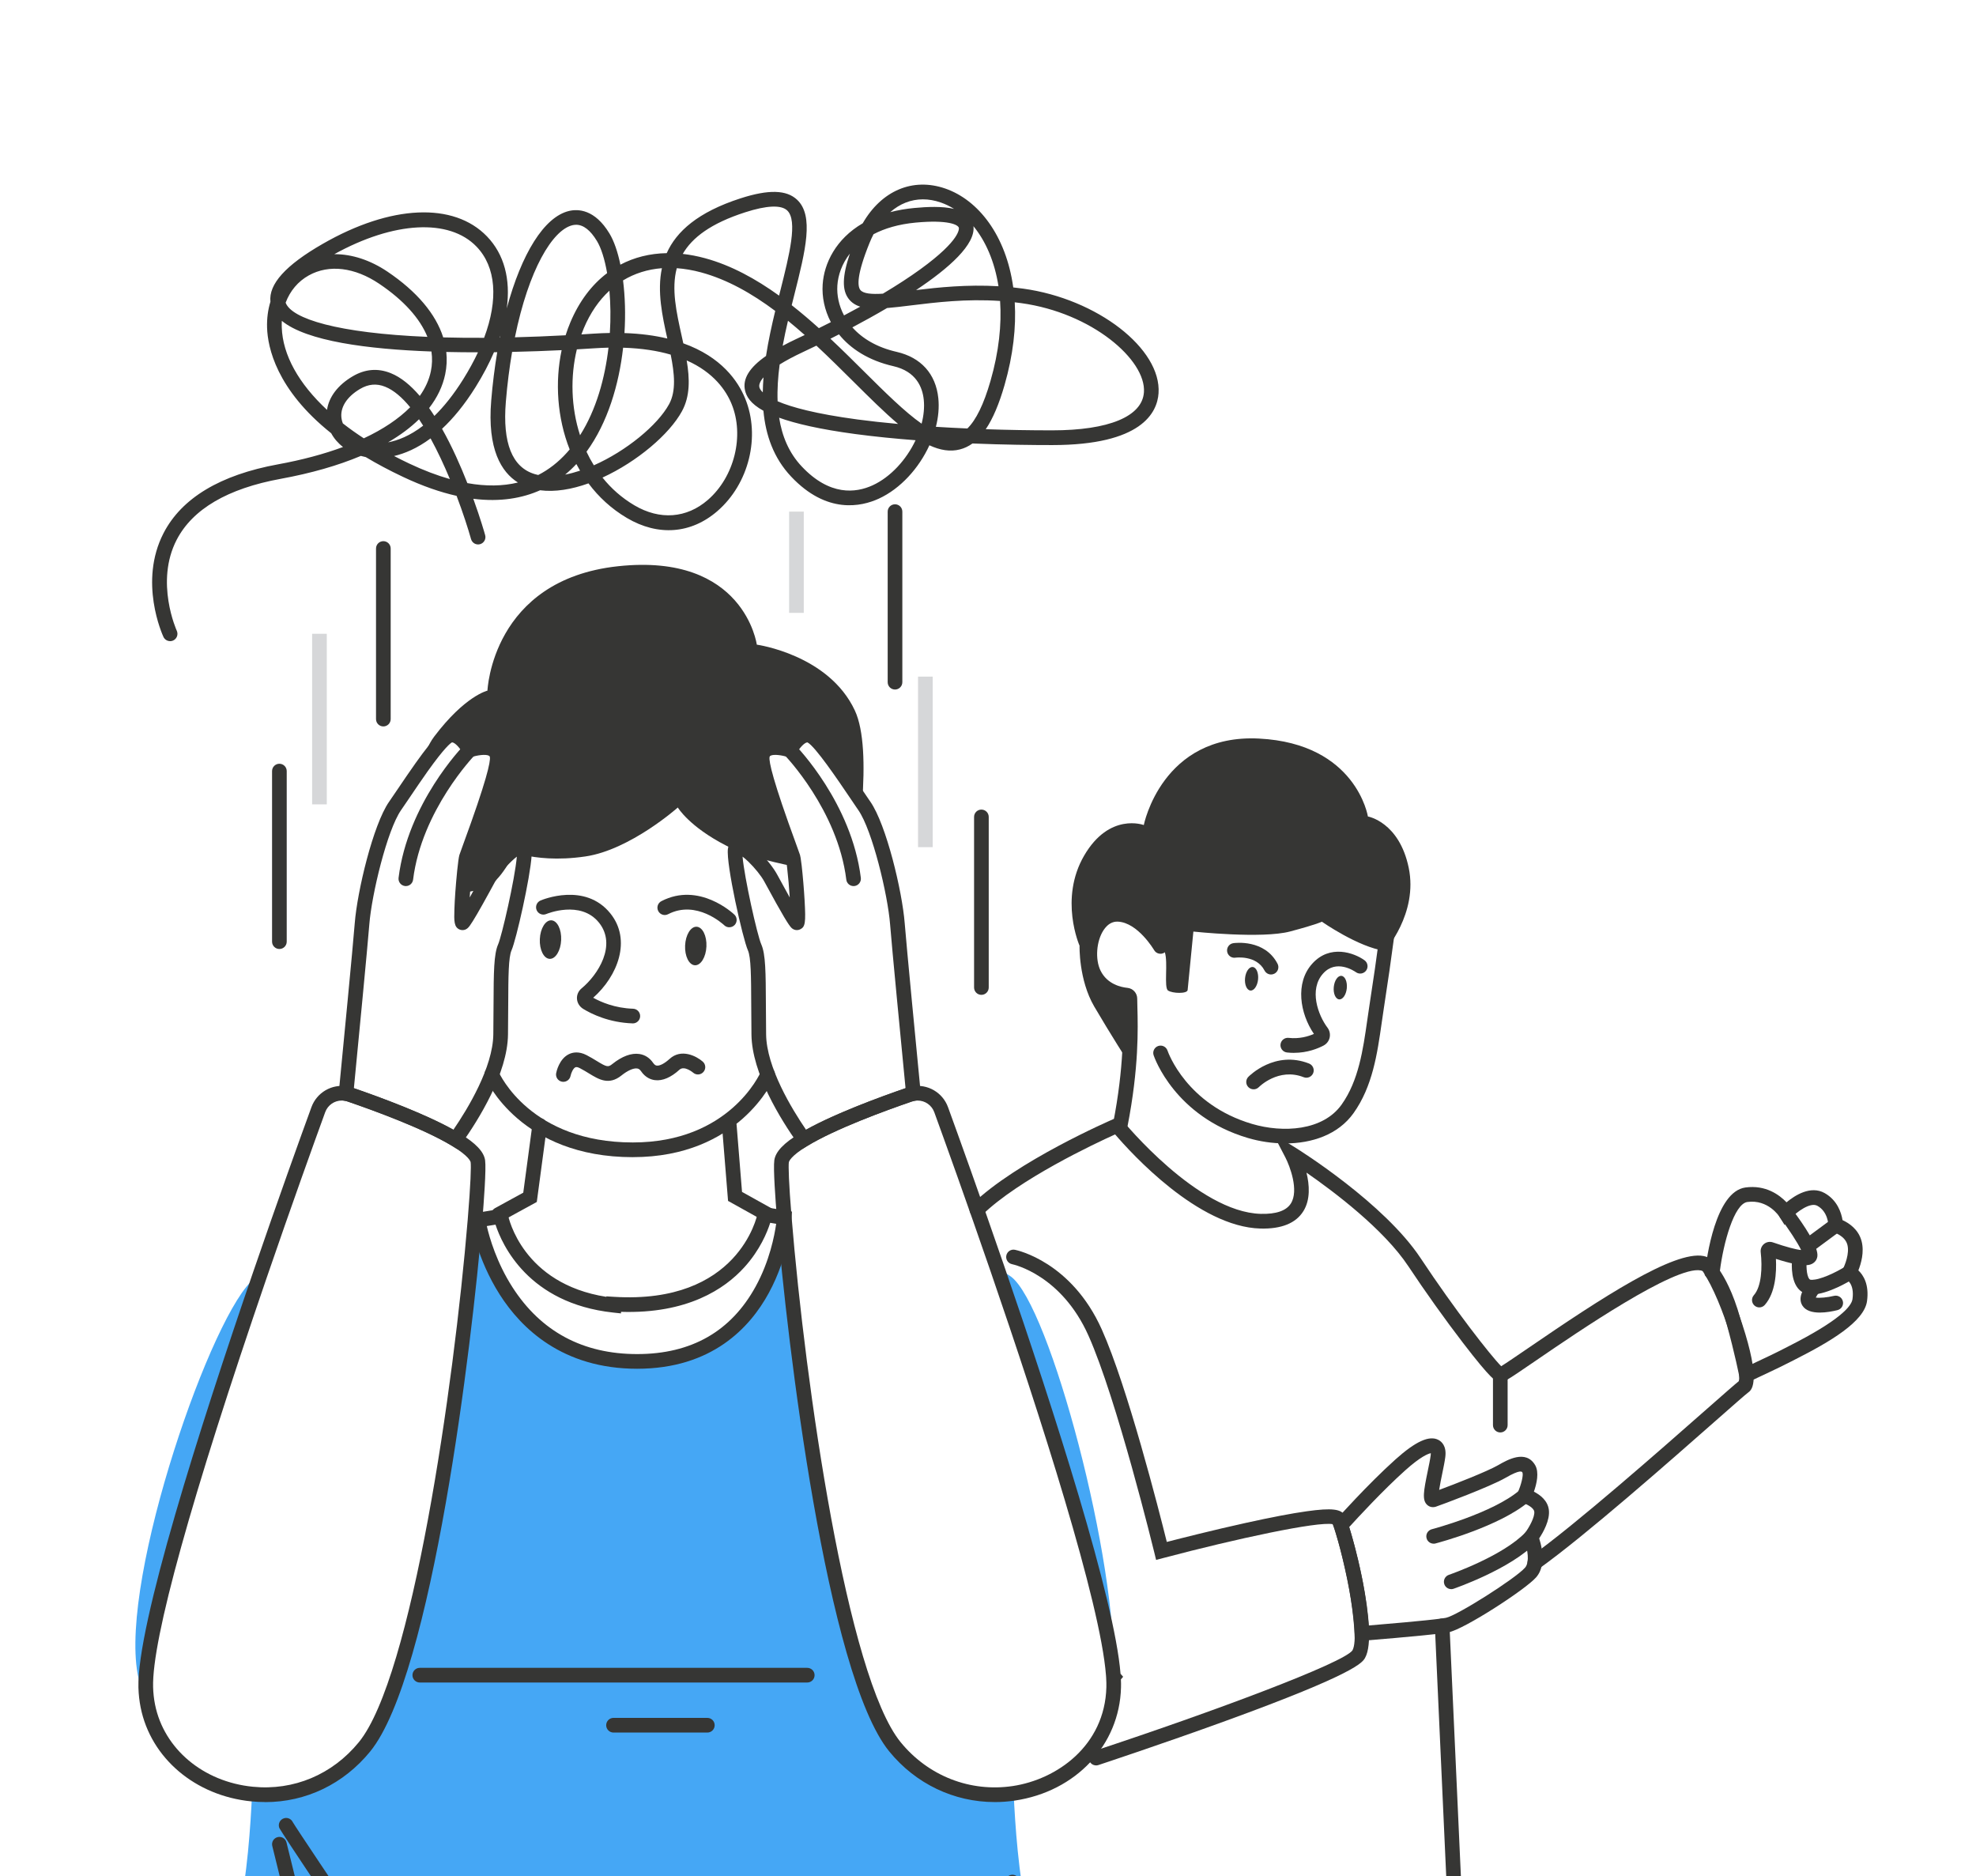 <?xml version="1.0" encoding="UTF-8"?> <svg xmlns="http://www.w3.org/2000/svg" width="316" height="300" viewBox="0 0 316 300" fill="none"><g clip-path="url(#clip0_3025_7044)"><path d="M23.309 269.783C23.336 270.823 23.449 271.825 23.645 272.784C22.938 271.289 22.375 269.579 22.012 267.623C19.133 252.055 34.102 209.307 40.723 204.409C40.965 204.229 41.242 204.049 41.555 203.869C33.207 228.189 23.055 259.943 23.309 269.783Z" fill="#45A7F5"></path><path d="M173.195 359.524H104.266V359.814H29.207C29.207 359.814 31.797 347.125 31.512 343.088C31.223 339.054 26.043 332.422 32.379 325.215C38.711 318.005 36.121 313.971 38.133 305.895C39.512 300.371 40.082 291.744 40.305 286.845C46.621 287.475 53.426 285.245 58.281 279.298C67.699 267.768 74.156 216.745 75.949 195.152C76.121 195.125 76.289 195.097 76.453 195.066C76.453 195.066 79.871 217.669 101.887 217.669C123.902 217.669 125.41 194.69 125.41 194.69C127.148 216.006 133.633 267.686 143.117 279.294C148.234 285.554 155.508 287.694 162.102 286.72C162.328 291.642 162.902 300.14 164.266 305.606C166.281 313.677 163.691 317.715 170.023 324.922C176.355 332.133 171.172 338.764 170.887 342.798C170.598 346.836 173.191 359.524 173.191 359.524H173.195Z" fill="#45A7F5"></path><path d="M178.055 268.089C177.301 256.523 167.496 226.088 159.516 202.895C160.395 203.302 161.129 203.712 161.68 204.119C167.848 208.685 178.887 249.872 178.055 268.089Z" fill="#45A7F5"></path><path d="M42.414 288.125C41.68 288.125 40.938 288.09 40.191 288.015C31.234 287.131 24.125 281.106 22.496 273.019C22.289 271.993 22.168 270.918 22.137 269.818C21.875 259.849 31.949 228.248 40.445 203.49C44.496 191.689 48.043 181.846 49.801 177.029C50.656 174.674 53.07 173.269 55.535 173.696C55.809 173.743 56.078 173.813 56.344 173.903C60.73 175.409 68.781 178.356 73.457 181.184C76.074 182.765 77.383 184.138 77.578 185.512C77.769 186.865 77.375 192.198 77.121 195.258C75.504 214.718 69.129 267.881 59.191 280.049C54.938 285.257 48.914 288.133 42.414 288.133V288.125ZM54.66 175.961C53.488 175.961 52.414 176.693 52.004 177.827C50.25 182.64 46.711 192.468 42.664 204.249C30.57 239.488 24.285 262.138 24.484 269.752C24.512 270.714 24.617 271.657 24.797 272.549C26.219 279.619 32.5 284.893 40.426 285.675C46.973 286.329 53.152 283.731 57.383 278.555C65.871 268.163 72.566 221.823 74.793 195.054C75.277 189.201 75.352 186.427 75.266 185.832C75.254 185.738 75.055 184.878 72.254 183.184C67.766 180.468 59.891 177.589 55.594 176.114C55.449 176.063 55.293 176.024 55.141 176C54.98 175.973 54.82 175.961 54.66 175.961Z" fill="#363634"></path><path d="M73.176 183.751L72.246 183.188C67.758 180.472 59.883 177.593 55.59 176.122C55.445 176.071 55.289 176.032 55.137 176.008L54.066 175.82L54.172 174.737C54.844 167.815 56.441 151.32 56.73 147.619C57.129 142.517 59.664 131.883 62.211 128.205C62.613 127.626 63.086 126.926 63.602 126.167C64.484 124.864 65.484 123.381 66.481 121.98C69.715 117.446 70.941 116.491 71.965 116.37C73.641 116.166 74.934 117.598 75.613 118.573C76.625 118.342 78.207 118.154 79.359 118.803C80.027 119.183 80.473 119.785 80.641 120.552C80.973 122.094 79.75 126.382 76.277 135.846C76.016 136.562 75.766 137.239 75.723 137.38C75.629 137.736 75.363 140.037 75.164 142.811C75.148 143.045 75.133 143.272 75.117 143.491C75.438 142.924 75.805 142.259 76.227 141.484C76.484 141.011 76.731 140.561 76.949 140.158L77.117 139.845C78.051 138.116 81.457 133.976 83.527 134.183C84.195 134.25 84.719 134.684 84.926 135.345C85.031 135.682 85.059 136.132 85.016 136.797C84.793 140.353 82.551 150.256 81.809 151.931C81.309 153.057 81.293 156.101 81.273 160.702C81.266 162.099 81.258 163.66 81.238 165.401C81.164 171.618 76.551 179.009 73.809 182.859L73.18 183.743L73.176 183.751ZM56.598 173.985C60.742 175.413 67.852 178.027 72.508 180.629C74.797 177.287 78.828 170.656 78.891 165.378C78.91 163.645 78.918 162.087 78.926 160.695C78.949 155.448 78.965 152.557 79.664 150.98C80.223 149.724 82.332 140.643 82.652 136.965C81.598 137.779 79.953 139.528 79.176 140.964L79.004 141.277C78.781 141.684 78.539 142.138 78.277 142.611C76.676 145.538 75.648 147.298 75.137 147.995C75.023 148.147 74.934 148.257 74.844 148.343C74.481 148.707 73.949 148.812 73.488 148.613C72.609 148.229 72.602 147.286 72.668 145.361C72.691 144.61 72.742 143.695 72.816 142.638C72.953 140.729 73.25 137.431 73.465 136.699C73.527 136.496 73.691 136.038 74.066 135.025C77.828 124.782 78.465 121.761 78.34 121.037C78.312 120.908 78.266 120.873 78.203 120.838C77.676 120.541 76.266 120.764 75.449 121.041L74.496 121.362L74.031 120.47C73.586 119.621 72.766 118.71 72.289 118.69C72.019 118.831 71.074 119.566 68.383 123.334C67.406 124.711 66.414 126.178 65.539 127.474C65.019 128.244 64.539 128.952 64.133 129.535C61.906 132.748 59.434 143.034 59.062 147.795C58.781 151.352 57.312 166.591 56.594 173.981L56.598 173.985Z" fill="#363634"></path><path d="M64.902 141.672C64.856 141.672 64.805 141.672 64.758 141.664C64.117 141.586 63.66 140.999 63.738 140.353C65.211 128.467 73.867 119.488 74.234 119.112C74.688 118.651 75.43 118.643 75.891 119.093C76.352 119.547 76.363 120.29 75.91 120.752C75.824 120.838 67.434 129.559 66.062 140.643C65.988 141.238 65.484 141.672 64.902 141.672Z" fill="#363634"></path><path d="M159.059 288.125C152.582 288.125 146.457 285.229 142.219 280.045C132.184 267.76 125.848 214.339 124.25 194.792C124.012 191.889 123.641 186.818 123.828 185.504C124.023 184.134 125.332 182.757 127.949 181.176C132.625 178.348 140.676 175.402 145.059 173.899C145.328 173.809 145.598 173.739 145.871 173.692C148.34 173.269 150.754 174.67 151.609 177.029C153.309 181.697 156.738 191.22 160.625 202.515C168.598 225.693 178.242 255.666 179.195 267.615L179.613 268.093L179.254 268.511C179.277 268.977 179.281 269.415 179.27 269.818C179.031 279.012 172.043 286.446 162.277 287.89C161.199 288.05 160.121 288.129 159.055 288.129L159.059 288.125ZM146.75 175.965C146.59 175.965 146.43 175.977 146.269 176.004C146.121 176.031 145.965 176.071 145.816 176.121C141.527 177.593 133.652 180.472 129.164 183.187C126.363 184.878 126.168 185.742 126.152 185.836C126.07 186.415 126.133 189.052 126.59 194.6C128.785 221.491 135.461 268.061 144.035 278.559C148.441 283.954 155.137 286.575 161.941 285.566C168.988 284.521 176.687 279.13 176.93 269.755C176.941 269.286 176.93 268.758 176.891 268.183L176.867 267.85C175.969 256.214 166.359 226.374 158.414 203.278C154.531 191.998 151.105 182.491 149.41 177.831C148.996 176.697 147.926 175.965 146.754 175.965H146.75Z" fill="#363634"></path><path d="M128.231 183.751L127.602 182.867C124.859 179.017 120.246 171.626 120.172 165.409C120.152 163.668 120.145 162.107 120.137 160.71C120.117 156.105 120.102 153.065 119.602 151.938C118.77 150.064 116.09 138.147 116.406 135.717C116.422 135.596 116.445 135.479 116.477 135.369C116.66 134.782 117.074 134.375 117.625 134.231C118.215 134.078 119.238 134.105 121.293 136.077C122.512 137.251 123.691 138.73 124.293 139.849C125.113 141.363 125.77 142.556 126.293 143.491C126.195 141.954 126.047 140.181 125.871 138.675C125.75 137.627 125.691 137.388 125.688 137.364C125.648 137.235 125.402 136.558 125.137 135.842C121.66 126.378 120.438 122.09 120.774 120.548C120.941 119.782 121.383 119.175 122.055 118.796C123.207 118.146 124.785 118.334 125.801 118.565C126.477 117.591 127.777 116.163 129.449 116.362C131.074 116.554 133.25 119.414 137.828 126.186C138.195 126.726 138.539 127.239 138.852 127.693L138.945 127.83C139.031 127.955 139.113 128.076 139.195 128.194C141.746 131.875 144.281 142.509 144.68 147.611C144.973 151.312 146.566 167.811 147.238 174.729L147.344 175.813L146.274 176C146.121 176.028 145.969 176.067 145.816 176.118C141.527 177.589 133.652 180.468 129.164 183.184L128.234 183.747L128.231 183.751ZM118.75 136.973C119.039 140.33 121.098 149.528 121.742 150.984C122.441 152.561 122.457 155.452 122.481 160.699C122.488 162.091 122.496 163.649 122.516 165.382C122.578 170.656 126.613 177.288 128.902 180.633C133.563 178.031 140.672 175.417 144.813 173.989C144.094 166.599 142.621 151.359 142.344 147.803C141.973 143.041 139.5 132.755 137.274 129.543C137.188 129.422 137.102 129.293 137.008 129.156L136.918 129.023C136.606 128.565 136.258 128.053 135.891 127.505C134.082 124.829 130.34 119.293 129.121 118.694C128.645 118.71 127.82 119.621 127.375 120.474L126.91 121.366L125.957 121.041C125.145 120.764 123.731 120.541 123.207 120.838C123.141 120.873 123.098 120.908 123.066 121.045C122.941 121.765 123.582 124.782 127.34 135.029C127.711 136.042 127.879 136.496 127.938 136.699C127.992 136.891 128.066 137.239 128.203 138.401C128.383 139.978 128.574 142.224 128.672 143.992C128.875 147.553 128.773 148.198 127.961 148.589C127.488 148.816 126.941 148.722 126.563 148.343C126.129 147.909 125.227 146.484 122.234 140.96C121.746 140.052 120.715 138.769 119.672 137.763C119.309 137.411 119 137.153 118.75 136.965V136.973Z" fill="#363634"></path><path d="M136.5 141.672C135.918 141.672 135.41 141.238 135.34 140.643C133.965 129.535 125.578 120.842 125.492 120.756C125.039 120.294 125.047 119.551 125.508 119.097C125.969 118.643 126.711 118.651 127.164 119.112C127.531 119.488 136.191 128.467 137.664 140.353C137.742 140.995 137.289 141.582 136.645 141.664C136.598 141.672 136.547 141.672 136.5 141.672Z" fill="#363634"></path><path d="M101.891 218.846C89.984 218.846 83.375 212.406 79.93 207.003C76.231 201.209 75.336 195.485 75.297 195.246L75.125 194.104L76.262 193.912C78.492 193.536 79.894 193.321 79.91 193.321L81.023 193.149L81.238 194.256C81.328 194.714 83.582 205.246 96.965 207.347V207.269L98.207 207.347C118.023 208.556 121.047 194.565 121.168 193.967L121.387 192.867L122.496 193.032C122.496 193.032 123.668 193.211 125.609 193.536L126.652 193.712L126.582 194.773C126.566 195.019 126.152 200.841 122.937 206.745C119.93 212.265 113.84 218.846 101.887 218.846H101.891ZM77.848 196.028C78.285 197.918 79.434 201.889 81.949 205.806C86.508 212.899 93.215 216.499 101.895 216.499C110.574 216.499 116.914 212.864 120.848 205.688C123.066 201.647 123.859 197.547 124.125 195.669C123.762 195.61 123.441 195.555 123.172 195.512C122.691 197.022 121.535 199.867 119.027 202.629C115.875 206.099 109.922 210.082 99.309 209.746V209.996L98.008 209.855C84.5 208.372 80.301 199.037 79.242 195.805C78.867 195.864 78.398 195.942 77.844 196.032L77.848 196.028Z" fill="#363634"></path><path d="M129.094 269.012H67.133C66.484 269.012 65.961 268.488 65.961 267.838C65.961 267.189 66.484 266.665 67.133 266.665H129.094C129.742 266.665 130.266 267.189 130.266 267.838C130.266 268.488 129.742 269.012 129.094 269.012Z" fill="#363634"></path><path d="M113.117 277.013H98.113C97.465 277.013 96.941 276.489 96.941 275.84C96.941 275.19 97.465 274.666 98.113 274.666H113.117C113.766 274.666 114.289 275.19 114.289 275.84C114.289 276.489 113.766 277.013 113.117 277.013Z" fill="#363634"></path><path d="M79.441 343.182C79.066 343.182 78.695 343.002 78.469 342.665C44.914 293.012 44.715 292.409 44.648 292.21C44.445 291.595 44.777 290.93 45.391 290.727C45.957 290.535 46.566 290.805 46.82 291.333C47.789 293.019 71.367 327.966 80.414 341.351C80.777 341.887 80.637 342.618 80.102 342.982C79.898 343.119 79.672 343.186 79.445 343.186L79.441 343.182ZM46.824 291.349C46.844 291.388 46.859 291.427 46.871 291.47C46.863 291.447 46.852 291.404 46.824 291.349Z" fill="#363634"></path><path d="M48.996 313.56C48.469 313.56 47.992 313.2 47.859 312.668L43.543 295.152C43.387 294.522 43.77 293.888 44.398 293.731C45.027 293.575 45.66 293.958 45.816 294.588L50.133 312.104C50.289 312.734 49.906 313.368 49.277 313.525C49.184 313.548 49.09 313.56 48.996 313.56Z" fill="#363634"></path><path d="M130.605 342.317C130.355 342.317 130.102 342.235 129.887 342.07C129.375 341.671 129.285 340.936 129.684 340.423L160.988 300.203C161.387 299.69 162.121 299.6 162.633 299.999C163.145 300.398 163.234 301.134 162.836 301.646L131.531 341.867C131.301 342.164 130.953 342.321 130.605 342.321V342.317Z" fill="#363634"></path><path d="M112.971 151.328C113.046 149.627 112.343 148.215 111.401 148.173C110.459 148.132 109.635 149.477 109.561 151.178C109.486 152.879 110.189 154.292 111.131 154.333C112.072 154.375 112.897 153.029 112.971 151.328Z" fill="#363634"></path><path d="M89.74 150.302C89.815 148.601 89.112 147.188 88.17 147.147C87.228 147.105 86.404 148.451 86.329 150.152C86.255 151.853 86.957 153.266 87.899 153.307C88.841 153.349 89.665 152.003 89.74 150.302Z" fill="#363634"></path><path d="M101.203 163.625C101.203 163.625 101.176 163.625 101.164 163.625C97.398 163.5 94.609 162.127 93.281 161.317C92.684 160.953 92.317 160.366 92.27 159.709C92.223 159.063 92.496 158.449 93.012 158.022C95.621 155.867 98.684 151.109 95.781 147.51C92.832 143.855 87.414 146.117 87.359 146.14C86.766 146.394 86.074 146.117 85.82 145.522C85.567 144.927 85.844 144.235 86.438 143.98C86.727 143.855 93.551 141.015 97.602 146.035C101.035 150.287 98.785 156.062 94.863 159.525C96.102 160.217 98.32 161.184 101.238 161.282C101.887 161.301 102.391 161.845 102.371 162.494C102.352 163.128 101.828 163.629 101.199 163.629L101.203 163.625Z" fill="#363634"></path><path d="M116.629 148.261C116.34 148.261 116.051 148.155 115.824 147.94C115.637 147.764 111.371 143.824 106.844 146.168C106.27 146.465 105.563 146.242 105.266 145.663C104.969 145.088 105.192 144.38 105.77 144.082C111.797 140.96 117.215 146.019 117.442 146.234C117.91 146.68 117.93 147.423 117.484 147.893C117.254 148.136 116.945 148.257 116.637 148.257L116.629 148.261Z" fill="#363634"></path><path d="M137.883 128.362C135.387 124.711 130.863 117.716 129.309 117.532C127.676 117.336 126.332 119.934 126.332 119.934C126.332 119.934 122.398 118.588 121.918 120.799C121.438 123.009 126.527 136.081 126.812 137.04C126.867 137.231 126.949 137.783 127.035 138.538C125 138.139 122.676 137.611 120.48 136.922C119.156 135.651 117.863 134.852 117.602 135.694C117.586 135.741 117.574 135.799 117.566 135.866C117.07 135.658 116.594 135.439 116.145 135.209C110.188 132.161 108.395 129.109 108.395 129.109C108.395 129.109 100.789 135.87 93.644 136.93C89.055 137.611 85.672 137.141 83.84 136.723C83.871 136.241 83.859 135.881 83.801 135.694C83.32 134.156 79.387 138.096 78.141 140.404C77.879 140.886 77.574 141.449 77.246 142.048C75.785 142.49 74.644 142.662 73.984 142.724C74.164 140.193 74.445 137.513 74.586 137.04C74.875 136.081 79.961 123.009 79.481 120.799C79 118.588 75.066 119.934 75.066 119.934C75.066 119.934 73.723 117.336 72.09 117.532C71.199 117.637 69.332 119.985 67.426 122.657C67.809 120.775 68.445 119.085 69.426 117.782C74.383 111.221 77.953 110.427 77.953 110.427C77.953 110.427 78.648 92.703 98.844 90.532C119.043 88.356 121.027 103.071 121.027 103.071C121.027 103.071 132.543 104.66 136.711 113.608C138.184 116.769 138.316 122.403 137.871 128.366L137.883 128.362Z" fill="#363634"></path><path d="M83.805 135.694C83.863 135.881 83.875 136.241 83.844 136.723C82.824 136.488 82.285 136.269 82.285 136.269C82.285 136.269 80.016 141.171 77.504 141.969C77.418 141.993 77.336 142.02 77.254 142.044C77.582 141.445 77.887 140.882 78.148 140.4C79.394 138.092 83.328 134.152 83.809 135.69L83.805 135.694Z" fill="#363634"></path><path d="M120.484 136.922C119.469 136.601 118.484 136.253 117.57 135.866C117.578 135.799 117.59 135.741 117.605 135.694C117.867 134.852 119.16 135.647 120.484 136.922Z" fill="#363634"></path><path d="M101.203 185.015C83.297 185.015 77.793 172.788 77.567 172.264C77.309 171.669 77.582 170.977 78.176 170.718C78.77 170.46 79.457 170.734 79.715 171.325C79.93 171.814 84.914 182.663 101.203 182.663C116.555 182.663 121.488 171.791 121.691 171.325C121.949 170.73 122.641 170.46 123.234 170.718C123.828 170.977 124.098 171.665 123.844 172.26C123.617 172.78 118.148 185.011 101.207 185.011L101.203 185.015Z" fill="#363634"></path><path d="M90.09 172.972C90.016 172.972 89.938 172.964 89.863 172.949C89.231 172.823 88.817 172.213 88.942 171.579C88.984 171.348 89.422 169.302 90.984 168.543C91.574 168.258 92.539 168.05 93.797 168.696C94.426 169.021 94.965 169.349 95.438 169.639C97.043 170.621 97.254 170.66 97.926 170.12C99.473 168.88 100.969 168.328 102.25 168.52C103.145 168.653 103.906 169.146 104.449 169.944C104.719 170.339 104.945 170.366 105.031 170.374C105.516 170.437 106.281 170.03 107.082 169.302C108.945 167.604 111.363 168.844 112.383 169.737C112.871 170.163 112.922 170.906 112.492 171.392C112.066 171.881 111.328 171.931 110.84 171.501C110.832 171.493 109.445 170.319 108.656 171.035C107.305 172.268 105.957 172.847 104.754 172.702C104.125 172.628 103.227 172.319 102.508 171.262C102.281 170.934 102.066 170.859 101.898 170.836C101.305 170.746 100.367 171.165 99.387 171.951C97.371 173.567 95.766 172.589 94.215 171.642C93.754 171.36 93.277 171.067 92.723 170.781C92.406 170.617 92.168 170.574 92.008 170.648C91.656 170.816 91.336 171.556 91.242 172.025C91.129 172.581 90.641 172.968 90.094 172.968L90.09 172.972Z" fill="#363634"></path><path d="M79.727 195.367C79.313 195.367 78.91 195.144 78.699 194.757C78.391 194.19 78.598 193.474 79.164 193.164L83.68 190.692L85.141 179.792C85.227 179.15 85.82 178.7 86.457 178.782C87.098 178.868 87.547 179.459 87.461 180.101L85.844 192.179L80.285 195.222C80.106 195.32 79.914 195.367 79.723 195.367H79.727Z" fill="#363634"></path><path d="M122.762 195.367C122.57 195.367 122.375 195.32 122.195 195.218L116.43 192.01L115.461 180.038C115.41 179.392 115.891 178.825 116.535 178.774C117.176 178.719 117.746 179.205 117.797 179.85L118.664 190.57L123.332 193.168C123.898 193.481 124.102 194.197 123.789 194.765C123.574 195.152 123.176 195.367 122.762 195.367Z" fill="#363634"></path><path d="M44.68 151.731C44.031 151.731 43.508 151.207 43.508 150.557V123.287C43.508 122.638 44.031 122.114 44.68 122.114C45.328 122.114 45.852 122.638 45.852 123.287V150.557C45.852 151.207 45.328 151.731 44.68 151.731Z" fill="#363634"></path><path d="M52.258 101.334H49.914V128.608H52.258V101.334Z" fill="#D6D7D9"></path><path d="M61.305 116.147C60.656 116.147 60.133 115.623 60.133 114.973V87.699C60.133 87.05 60.656 86.525 61.305 86.525C61.953 86.525 62.477 87.05 62.477 87.699V114.973C62.477 115.623 61.953 116.147 61.305 116.147Z" fill="#363634"></path><path d="M149.156 108.181H146.812V135.451H149.156V108.181Z" fill="#D6D7D9"></path><path d="M143.129 110.247C142.48 110.247 141.957 109.723 141.957 109.073V81.803C141.957 81.153 142.48 80.629 143.129 80.629C143.777 80.629 144.301 81.153 144.301 81.803V109.073C144.301 109.723 143.777 110.247 143.129 110.247Z" fill="#363634"></path><path d="M156.945 159.063C156.297 159.063 155.773 158.539 155.773 157.889V130.615C155.773 129.966 156.297 129.442 156.945 129.442C157.594 129.442 158.117 129.966 158.117 130.615V157.889C158.117 158.539 157.594 159.063 156.945 159.063Z" fill="#363634"></path><path d="M128.539 81.799H126.195V97.989H128.539V81.799Z" fill="#D6D7D9"></path><path d="M278.414 221.51L278.137 220.032C278.129 220 277.5 216.679 276.059 211.451C274.687 206.467 272.941 204.26 272.922 204.241L272.617 203.861L272.668 203.372C272.906 201.232 274.332 190.516 279.129 189.862C282.383 189.416 284.574 191.059 285.699 192.233C287.059 191.102 289.566 189.506 291.789 190.754C293.848 191.908 294.469 193.939 294.656 195.082C295.625 195.524 297.203 196.517 297.703 198.446C298.156 200.183 297.621 202.03 297.188 203.118C297.996 203.885 298.934 205.371 298.574 208.024C298.129 211.338 292.563 214.577 287.176 217.308C286.895 217.453 286.664 217.567 286.496 217.657C284.707 218.6 279.973 220.791 279.773 220.884L278.41 221.514L278.414 221.51ZM275.051 203.18C275.68 204.1 277.137 206.537 278.316 210.825C279.227 214.128 279.812 216.647 280.133 218.122C281.707 217.387 284.246 216.186 285.406 215.571C285.578 215.481 285.82 215.356 286.117 215.207C294.211 211.103 296.094 208.861 296.25 207.703C296.59 205.191 295.289 204.589 295.277 204.581L294.066 204.084L294.691 202.934C295.02 202.324 295.797 200.422 295.434 199.029C295.055 197.57 293.27 197.046 293.25 197.042L292.398 196.799L292.391 195.911C292.391 195.829 292.344 193.747 290.641 192.797C289.477 192.143 287.301 193.826 286.426 194.745L285.383 195.844L284.582 194.557C284.512 194.448 282.746 191.732 279.441 192.182C277.316 192.472 275.605 198.751 275.047 203.176L275.051 203.18Z" fill="#363634"></path><path d="M281.352 209.037C281.074 209.037 280.797 208.94 280.574 208.74C280.09 208.31 280.047 207.566 280.477 207.081C281.707 205.692 281.848 202.621 281.57 200.207C281.512 199.698 281.715 199.205 282.113 198.884C282.512 198.564 283.039 198.474 283.523 198.642C285.691 199.397 287.191 199.761 288.047 199.886C287.461 198.657 286 196.443 284.644 194.647C284.254 194.131 284.355 193.395 284.871 193.004C285.387 192.613 286.121 192.714 286.512 193.231C288.531 195.911 290.887 199.42 290.625 200.938C290.551 201.365 290.32 201.725 289.977 201.952C289.555 202.23 288.707 202.789 284.004 201.279C284.113 203.431 283.941 206.705 282.223 208.642C281.992 208.904 281.668 209.037 281.348 209.037H281.352Z" fill="#363634"></path><path d="M289.484 200.098C289.125 200.098 288.77 199.933 288.539 199.62C288.156 199.1 288.266 198.364 288.789 197.981L292.871 194.968C293.395 194.585 294.125 194.694 294.508 195.219C294.891 195.739 294.781 196.475 294.258 196.858L290.176 199.871C289.965 200.023 289.723 200.098 289.48 200.098H289.484Z" fill="#363634"></path><path d="M289.727 206.976C289.613 206.976 289.5 206.972 289.387 206.964C288.637 206.901 287.988 206.557 287.512 205.962C286.242 204.382 286.555 201.447 286.633 200.876C286.719 200.234 287.313 199.784 287.949 199.867C288.59 199.953 289.043 200.543 288.957 201.185C288.828 202.167 288.863 203.896 289.34 204.487C289.422 204.589 289.488 204.612 289.582 204.62C290.969 204.734 293.703 203.38 295.106 202.5C295.652 202.155 296.379 202.324 296.719 202.871C297.063 203.419 296.898 204.143 296.352 204.487C295.934 204.749 292.324 206.972 289.731 206.972L289.727 206.976Z" fill="#363634"></path><path d="M291.023 209.863C289.867 209.863 288.777 209.597 288.238 208.748C287.336 207.312 288.727 205.618 289.184 205.058C289.594 204.557 290.332 204.483 290.832 204.894C291.332 205.305 291.406 206.044 290.996 206.545C290.637 206.983 290.461 207.281 290.375 207.464C290.953 207.562 292.215 207.453 293.289 207.191C293.918 207.038 294.551 207.421 294.707 208.051C294.863 208.681 294.477 209.315 293.848 209.472C293.074 209.663 292.027 209.863 291.027 209.863H291.023Z" fill="#363634"></path><path d="M245.449 251.019C245.082 251.019 244.723 250.846 244.492 250.526C244.117 249.997 244.238 249.266 244.766 248.89C252.02 243.71 265.629 231.726 272.941 225.29C275.934 222.657 277.504 221.276 278.055 220.845C278.684 219.108 275.621 208.337 272.34 203.306C272.316 203.27 272.258 203.18 271.98 203.126C267.879 202.316 252.332 212.942 245.699 217.485C240.527 221.025 240.355 221.123 239.652 220.955C239.215 220.849 238.555 220.693 233.961 214.707C231.074 210.947 227.895 206.487 225.23 202.468C221.285 196.514 213.266 190.492 208.93 187.487C209.406 189.42 209.586 191.799 208.434 193.65C207.23 195.582 204.914 196.518 201.559 196.428C191.621 196.165 180.93 184.416 178.328 181.376C175.113 182.828 162.969 188.52 157.043 194.28C156.578 194.73 155.836 194.722 155.387 194.256C154.937 193.791 154.945 193.047 155.41 192.597C162.551 185.653 177.559 179.142 178.195 178.868L179.008 178.516L179.566 179.205C179.684 179.349 191.519 193.814 201.617 194.08C204.086 194.143 205.707 193.583 206.441 192.409C207.754 190.308 206.25 186.404 205.562 185.073L203.594 181.282L207.219 183.532C207.793 183.888 221.359 192.374 227.187 201.169C232.652 209.417 238.371 216.726 240.07 218.439C240.906 217.923 242.602 216.761 244.379 215.548C256.004 207.586 267.742 199.886 272.437 200.825C273.465 201.029 274.016 201.588 274.301 202.022C275.918 204.503 277.809 208.92 279.113 213.283C281.5 221.256 280.07 222.285 279.531 222.673C279.18 222.923 277.004 224.84 274.484 227.059C267.141 233.522 253.477 245.557 246.121 250.807C245.914 250.956 245.676 251.026 245.441 251.026L245.449 251.019Z" fill="#363634"></path><path d="M233.777 303.333H163.57C162.922 303.333 162.398 302.808 162.398 302.159C162.398 301.509 162.922 300.985 163.57 300.985H231.324L229.461 260.002C229.43 259.352 229.934 258.805 230.578 258.777C231.238 258.754 231.773 259.251 231.801 259.896L233.777 303.333Z" fill="#363634"></path><path d="M216.668 262.428L216.617 261.207C216.617 261.168 216.453 257.33 215.469 252.529C214.473 247.693 213.344 244.281 213.332 244.25L213.117 243.605L213.57 243.096C213.781 242.861 218.762 237.282 223.176 233.33C226.398 230.447 228.578 229.457 230.035 230.224C230.539 230.49 231.352 231.194 231.133 232.939C231.043 233.671 230.844 234.621 230.637 235.631C230.484 236.366 230.266 237.415 230.148 238.217C232.656 237.286 237.813 235.279 239.602 234.25C241.031 233.428 244.004 231.714 245.496 234.25C246.172 235.404 245.742 237.239 245.301 238.499C246.277 238.996 247.504 239.903 247.691 241.402C247.898 243.049 246.785 244.997 246.145 245.964C246.426 246.84 246.844 248.503 246.609 250.029C246.477 250.897 246.156 251.629 245.648 252.204C243.891 254.196 234.113 260.507 231.672 260.976C231.461 261.019 231.16 261.066 230.793 261.117C227.426 261.571 218.273 262.302 217.883 262.334L216.668 262.431V262.428ZM215.766 244.16C216.148 245.4 216.988 248.284 217.766 252.052C218.461 255.452 218.762 258.339 218.883 259.892C221.527 259.673 227.883 259.133 230.477 258.785C230.785 258.742 231.043 258.703 231.223 258.668C232.984 258.327 242.332 252.404 243.887 250.647C244.09 250.416 244.223 250.088 244.285 249.673C244.477 248.417 243.961 246.754 243.746 246.222L243.5 245.608L243.895 245.076C244.566 244.172 245.465 242.529 245.359 241.691C245.277 241.042 244.082 240.451 243.461 240.275L242.141 239.907L242.707 238.659C243.281 237.391 243.648 235.823 243.465 235.431C243.383 235.294 243.156 234.903 240.762 236.284C238.277 237.72 230.496 240.608 229.629 240.897C229.141 241.061 228.625 240.96 228.254 240.631C227.398 239.872 227.645 238.487 228.332 235.157C228.531 234.195 228.719 233.287 228.797 232.65C228.813 232.52 228.816 232.419 228.816 232.344C228.395 232.427 227.207 232.865 224.73 235.083C221.164 238.276 217.09 242.697 215.758 244.164L215.766 244.16Z" fill="#363634"></path><path d="M229.266 246.813C228.746 246.813 228.269 246.464 228.133 245.936C227.969 245.31 228.344 244.669 228.973 244.504C229.07 244.481 238.769 241.914 243.019 238.26C243.508 237.837 244.25 237.892 244.672 238.385C245.094 238.878 245.039 239.618 244.547 240.04C239.887 244.05 229.984 246.668 229.566 246.777C229.469 246.805 229.367 246.817 229.269 246.817L229.266 246.813Z" fill="#363634"></path><path d="M232.082 254.082C231.59 254.082 231.133 253.773 230.969 253.28C230.766 252.666 231.094 252.001 231.707 251.793C231.812 251.758 240.355 248.804 243.98 244.974C244.426 244.504 245.168 244.481 245.637 244.931C246.105 245.377 246.125 246.12 245.68 246.59C241.633 250.87 232.539 253.992 232.449 254.023C232.324 254.066 232.199 254.086 232.078 254.086L232.082 254.082Z" fill="#363634"></path><path d="M175.289 282.264C174.797 282.264 174.34 281.951 174.176 281.458C173.973 280.844 174.309 280.178 174.922 279.975C194.102 273.649 214.816 265.898 216.277 263.883C217.77 261.234 214.324 246.551 213.133 243.698C210.746 243.221 197.699 246.018 186.039 249.105L184.883 249.411L184.602 248.249C184.543 248.006 178.602 223.678 174.055 213.521C169.734 203.873 162.16 202.191 161.84 202.124C161.207 201.991 160.801 201.373 160.93 200.739C161.059 200.105 161.676 199.694 162.309 199.824C162.676 199.898 171.359 201.76 176.195 212.559C180.309 221.741 185.34 241.492 186.594 246.535C188.836 245.956 194.016 244.641 199.227 243.491C203.285 242.595 206.574 241.965 208.996 241.629C212.981 241.073 214.516 241.253 215.086 242.345C216.148 244.379 220.582 261.019 218.305 265.061C217.883 265.808 216.898 267.557 195.969 275.163C185.809 278.856 175.754 282.174 175.652 282.209C175.531 282.248 175.406 282.268 175.285 282.268L175.289 282.264Z" fill="#363634"></path><path d="M239.926 229.03C239.277 229.03 238.754 228.506 238.754 227.857V219.812C238.754 219.163 239.277 218.639 239.926 218.639C240.574 218.639 241.098 219.163 241.098 219.812V227.857C241.098 228.506 240.574 229.03 239.926 229.03Z" fill="#363634"></path><path d="M205.512 182.816C203.469 182.816 201.418 182.499 199.543 181.943C187.906 178.496 184.621 169.126 184.488 168.727C184.281 168.113 184.609 167.447 185.223 167.24C185.836 167.033 186.5 167.361 186.707 167.976C186.828 168.324 189.777 176.603 200.207 179.694C205.199 181.172 211.57 180.793 214.547 176.61C217.266 172.792 217.969 167.886 218.648 163.144C218.762 162.365 218.871 161.59 218.988 160.827C219.609 156.825 220.176 152.897 220.668 149.16C220.754 148.519 221.344 148.061 221.984 148.151C222.625 148.237 223.078 148.824 222.992 149.469C222.496 153.225 221.93 157.165 221.305 161.187C221.188 161.943 221.078 162.705 220.969 163.476C220.25 168.496 219.508 173.692 216.457 177.976C213.988 181.439 209.773 182.82 205.512 182.82V182.816Z" fill="#363634"></path><path d="M179.156 181.032C179.082 181.032 179.008 181.024 178.93 181.008C178.293 180.883 177.879 180.269 178.004 179.631C179.785 170.507 179.625 164.407 179.539 161.129C179.531 160.788 179.523 160.483 179.519 160.213C177.992 159.967 175.281 159.11 173.875 156.195C172.637 153.632 172.918 149.861 174.523 147.427C175.602 145.792 177.148 144.935 178.879 145.013C183.355 145.224 186.461 150.51 186.594 150.733C186.918 151.293 186.727 152.013 186.168 152.337C185.609 152.662 184.891 152.47 184.566 151.911C184.539 151.868 181.965 147.505 178.769 147.357C177.879 147.314 177.105 147.772 176.48 148.718C175.332 150.459 175.109 153.355 175.988 155.17C177.062 157.4 179.352 157.85 180.289 157.944C181.191 158.034 181.867 158.781 181.863 159.685C181.863 160.053 181.875 160.515 181.891 161.066C181.98 164.435 182.144 170.703 180.312 180.081C180.203 180.64 179.711 181.028 179.164 181.028L179.156 181.032Z" fill="#363634"></path><path d="M201.191 156.596C201.294 155.558 200.911 154.669 200.336 154.612C199.761 154.555 199.211 155.35 199.107 156.388C199.004 157.427 199.387 158.315 199.962 158.373C200.537 158.43 201.087 157.635 201.191 156.596Z" fill="#363634"></path><path d="M215.379 158.012C215.482 156.973 215.1 156.085 214.524 156.027C213.949 155.97 213.399 156.765 213.296 157.804C213.192 158.842 213.575 159.731 214.15 159.788C214.726 159.846 215.276 159.05 215.379 158.012Z" fill="#363634"></path><path d="M206.926 168.34C206.566 168.34 206.195 168.32 205.813 168.277C205.168 168.203 204.707 167.624 204.777 166.978C204.852 166.333 205.434 165.871 206.074 165.941C207.809 166.137 209.238 165.699 210.121 165.308C207.895 162.052 207.066 157.166 209.855 154.075C212.688 150.933 216.559 152.345 218.207 153.531C218.734 153.91 218.855 154.642 218.477 155.17C218.102 155.694 217.371 155.82 216.844 155.444C216.523 155.221 213.684 153.327 211.594 155.648C209.277 158.218 210.793 162.326 212.293 164.314C212.633 164.768 212.758 165.343 212.637 165.894C212.516 166.446 212.156 166.908 211.66 167.17C210.777 167.635 209.086 168.336 206.926 168.336V168.34Z" fill="#363634"></path><path d="M203.266 155.808C202.844 155.808 202.434 155.577 202.223 155.174C200.922 152.658 197.602 153.116 197.57 153.12C196.934 153.218 196.336 152.772 196.242 152.13C196.148 151.488 196.59 150.894 197.23 150.8C197.434 150.768 202.242 150.111 204.305 154.094C204.602 154.669 204.379 155.377 203.805 155.675C203.633 155.765 203.449 155.808 203.266 155.808Z" fill="#363634"></path><path d="M221.461 152.032C221.461 152.032 226.805 146.093 225.281 138.745C223.754 131.398 218.754 130.545 218.754 130.545C218.754 130.545 216.902 118.89 201.356 118.087C185.809 117.285 182.914 131.914 182.914 131.914C182.914 131.914 177.43 129.845 173.383 136.785C169.336 143.726 172.641 151.203 172.641 151.203C172.641 151.203 172.481 156.641 174.996 160.941C177.512 165.241 180.523 169.948 180.523 169.948C180.523 169.948 180.938 161.657 180.688 160.088C180.438 158.519 179.164 159.443 176.895 157.975C174.625 156.508 174.152 151.852 174.973 149.047C175.793 146.242 178.613 145.796 180.508 146.567C182.398 147.337 185.723 150.585 186.273 152.236C186.824 153.883 186.102 157.897 186.789 158.371C187.481 158.844 189.856 158.926 189.926 158.292C189.996 157.662 190.844 148.945 190.844 148.945C190.844 148.945 201.809 150.127 206.313 148.93C210.816 147.732 211.391 147.365 211.391 147.365C211.391 147.365 217.207 151.434 221.461 152.032Z" fill="#363634"></path><path d="M200.473 174.165C200.176 174.165 199.883 174.056 199.652 173.833C199.187 173.379 199.18 172.635 199.633 172.174C199.805 171.998 203.887 167.901 209.344 170.045C209.945 170.284 210.242 170.965 210.008 171.567C209.769 172.17 209.09 172.467 208.488 172.233C204.461 170.648 201.344 173.782 201.312 173.817C201.082 174.052 200.777 174.169 200.473 174.169V174.165Z" fill="#363634"></path><path d="M27.199 102.508C26.758 102.508 26.336 102.258 26.137 101.831C25.973 101.475 22.137 93.02 26.156 85.238C29.055 79.632 35.215 75.93 44.469 74.24C48.316 73.536 51.801 72.601 54.855 71.47C54.062 70.86 53.418 70.112 52.969 69.275C44.18 62.268 42.812 55.519 42.711 52.408C42.664 50.937 42.848 49.533 43.246 48.238C42.945 45.425 45.688 42.392 51.598 38.996C62.496 32.728 72.57 32.275 77.891 37.811C80.637 40.667 81.676 44.658 81.039 49.306C83.402 40.565 87.019 34.665 91.012 33.726C92.414 33.398 95.113 33.429 97.465 37.334C98.188 38.531 98.785 40.248 99.211 42.318C101.426 41.148 103.922 40.522 106.621 40.475C108.164 37.02 111.59 33.914 118.441 31.707C122.906 30.271 125.773 30.342 127.469 31.934C130.203 34.501 128.809 40.049 127.043 47.068C126.898 47.635 126.754 48.214 126.609 48.797C128.105 49.971 129.555 51.207 130.953 52.467C131.602 52.146 132.242 51.829 132.871 51.508C131.844 49.556 131.43 47.455 131.559 45.483C131.781 42.111 133.664 38.206 137.965 35.702C140.961 30.502 145.945 28.335 151.18 30.15C156.469 31.981 160.891 37.658 162.039 45.957C162.566 46.011 163.102 46.074 163.641 46.152C175.449 47.78 185.758 55.75 185.273 62.878C185.063 65.973 182.57 71.161 168.27 71.161C165.109 71.161 160.59 71.114 155.516 70.907C154.891 71.357 154.227 71.67 153.523 71.853C151.953 72.264 150.332 71.983 148.629 71.196C146.949 74.866 143.996 78.141 140.535 79.729C137.75 81.009 132.223 82.253 126.52 76.204C123.715 73.231 122.445 69.588 122.086 65.676C119.973 64.514 119.352 63.359 119.141 62.401C118.738 60.578 119.816 58.786 122.5 56.912C122.875 54.478 123.41 52.052 123.973 49.713C120.266 46.943 116.324 44.693 112.113 43.55C110.781 43.191 109.484 42.968 108.23 42.881C107.34 46.203 108.172 49.928 109.023 53.754C109.109 54.134 109.191 54.513 109.273 54.893C115.395 57.072 118.031 60.949 119.164 63.708C121.645 69.76 119.781 77.335 114.73 81.713C110.52 85.363 105.242 85.766 100.254 82.816C97.766 81.345 95.727 79.452 94.109 77.284C91.434 78.243 88.754 78.7 86.375 78.387C83.551 79.643 80.035 80.293 75.691 79.749C76.84 82.926 77.508 85.269 77.586 85.559C77.762 86.181 77.398 86.831 76.773 87.007C76.148 87.183 75.504 86.819 75.328 86.193C74.856 84.514 74.059 82.034 73.016 79.279C70.43 78.704 67.582 77.726 64.449 76.247C62.25 75.21 60.27 74.15 58.488 73.082C58.48 73.082 58.473 73.082 58.465 73.078C58.207 73.027 57.953 72.965 57.707 72.894C54.066 74.428 49.77 75.664 44.898 76.556C36.402 78.11 30.805 81.392 28.254 86.306C24.754 93.051 28.234 100.771 28.27 100.849C28.539 101.436 28.285 102.136 27.699 102.406C27.539 102.481 27.371 102.516 27.207 102.516L27.199 102.508ZM96.352 76.361C97.731 78.086 99.426 79.596 101.445 80.79C105.512 83.192 109.793 82.883 113.195 79.933C117.438 76.255 119.074 69.659 116.996 64.592C116.121 62.46 114.168 59.556 109.816 57.628C110.309 60.578 110.371 63.34 109.059 65.746C107.051 69.436 101.891 73.814 96.352 76.357V76.361ZM124.598 66.779C125.059 69.717 126.152 72.401 128.219 74.588C132.684 79.323 136.848 78.833 139.555 77.593C142.441 76.267 144.957 73.485 146.418 70.386C143.199 70.14 139.945 69.819 136.82 69.404C131.086 68.637 127.215 67.73 124.594 66.783L124.598 66.779ZM74.746 77.245C77.695 77.773 80.391 77.742 82.828 77.147C80.191 75.492 77.906 71.853 78.555 64.044C78.777 61.348 79.106 58.758 79.516 56.309C79.344 56.309 79.172 56.313 78.996 56.317C78.219 58.124 77.242 59.983 76.062 61.873C74.262 64.76 72.441 66.932 70.691 68.559C72.293 71.396 73.656 74.487 74.742 77.249L74.746 77.245ZM63.02 72.91C63.805 73.321 64.613 73.72 65.441 74.115C67.719 75.191 69.887 76.016 71.945 76.599C71.035 74.412 69.992 72.163 68.856 70.093C66.707 71.693 64.707 72.515 63.016 72.914L63.02 72.91ZM81.894 56.266C81.473 58.723 81.129 61.388 80.894 64.24C80.348 70.828 81.902 74.721 85.519 75.805C85.699 75.86 85.883 75.907 86.07 75.946C87.758 75.085 89.285 73.896 90.656 72.374C90.809 72.206 90.957 72.034 91.102 71.861C89.094 66.787 88.738 61.071 89.816 55.984C87.481 56.098 84.781 56.203 81.891 56.266H81.894ZM92.172 74.193C91.633 74.772 91.035 75.343 90.379 75.883C91.156 75.735 91.953 75.519 92.762 75.254C92.555 74.905 92.359 74.553 92.172 74.193ZM93.793 72.225C94.141 72.969 94.535 73.696 94.969 74.397C100.137 72.112 105.168 67.988 107 64.623C108.148 62.518 107.863 59.736 107.258 56.7C105.168 56.09 102.656 55.687 99.648 55.593C98.984 61.493 97.18 67.593 93.793 72.225ZM67.012 67.033C65.652 68.364 63.996 69.596 62.062 70.723C63.605 70.433 65.535 69.702 67.672 68.058C67.453 67.706 67.234 67.366 67.008 67.033H67.012ZM54.82 67.687C55.863 68.504 56.984 69.302 58.18 70.081C61.266 68.637 63.766 66.959 65.594 65.112C64.316 63.555 62.973 62.385 61.598 61.834C60.223 61.282 58.906 61.399 57.566 62.194C55.398 63.481 54.324 65.23 54.629 66.986C54.668 67.225 54.734 67.46 54.824 67.683L54.82 67.687ZM92.25 55.855C91.195 60.206 91.309 65.116 92.762 69.592C95.348 65.519 96.742 60.472 97.309 55.585C96.574 55.601 95.816 55.636 95.031 55.687C94.227 55.742 93.293 55.797 92.254 55.855H92.25ZM157.645 68.626C161.113 68.743 164.684 68.806 168.273 68.806C177.328 68.806 182.676 66.583 182.937 62.71C183.293 57.534 174.621 50.026 163.324 48.468C162.973 48.422 162.625 48.375 162.277 48.336C162.512 52.279 162.039 56.728 160.645 61.571C159.77 64.608 158.781 66.939 157.641 68.626H157.645ZM149.676 68.242C151.313 68.344 152.992 68.434 154.703 68.508C156.094 67.151 157.332 64.612 158.395 60.918C159.758 56.192 160.191 51.884 159.934 48.12C154.461 47.752 149.68 48.343 145.707 48.828C144.289 49.001 143.008 49.161 141.859 49.251C139.969 50.362 138.074 51.407 136.309 52.342C137.859 54.087 140.184 55.527 143.387 56.258C147.285 57.15 149.652 59.779 150.055 63.661C150.207 65.14 150.062 66.693 149.668 68.238L149.676 68.242ZM124.355 64.158C126.563 65.104 130.418 66.169 137.137 67.069C139.133 67.335 141.305 67.573 143.621 67.784C141.418 65.922 139.062 63.583 136.508 61.043C134.598 59.146 132.617 57.178 130.559 55.264C129.691 55.687 128.98 56.023 128.477 56.258C126.883 57.002 125.641 57.675 124.68 58.277C124.414 60.273 124.281 62.252 124.355 64.162V64.158ZM132.801 54.157C134.684 55.922 136.473 57.698 138.156 59.373C141.539 62.733 144.664 65.836 147.383 67.742C147.723 66.435 147.852 65.128 147.727 63.903C147.523 61.92 146.516 59.384 142.871 58.547C138.867 57.632 136.012 55.746 134.168 53.461C133.695 53.703 133.238 53.934 132.801 54.157ZM68.621 65.241C68.91 65.648 69.191 66.071 69.469 66.501C70.957 65.05 72.516 63.136 74.086 60.625C75 59.161 75.781 57.725 76.438 56.329C74.769 56.329 73.07 56.313 71.371 56.274C71.5 57.463 71.441 58.657 71.195 59.846C70.797 61.755 69.93 63.563 68.625 65.241H68.621ZM45.07 51.305C45.051 51.642 45.047 51.986 45.059 52.33C45.203 56.763 47.77 61.329 52.297 65.535C52.598 63.469 54.016 61.579 56.379 60.179C58.359 59.005 60.41 58.829 62.477 59.658C64.129 60.319 65.688 61.622 67.129 63.305C68.019 62.053 68.617 60.734 68.902 59.365C69.121 58.316 69.148 57.26 68.996 56.2C58.852 55.832 49.035 54.56 45.074 51.301L45.07 51.305ZM122.098 60.331C121.395 61.141 121.383 61.661 121.434 61.888C121.473 62.072 121.602 62.366 121.984 62.733C121.996 61.939 122.035 61.137 122.098 60.331ZM126.012 51.289C125.703 52.608 125.414 53.946 125.164 55.292C125.875 54.908 126.648 54.521 127.488 54.13C127.891 53.942 128.289 53.754 128.688 53.563C127.809 52.784 126.918 52.025 126.012 51.285V51.289ZM99.863 53.254C102.469 53.34 104.738 53.653 106.715 54.126C105.922 50.558 105.059 46.602 105.852 42.881C103.574 43.054 101.484 43.715 99.637 44.834C99.957 47.373 100.055 50.257 99.863 53.254ZM70.879 53.946C72.93 54.001 75.109 54.024 77.418 54.013C79.711 47.905 79.344 42.694 76.207 39.434C71.844 34.896 62.969 35.385 53.461 40.64H53.543C56.297 40.64 59.219 41.583 61.965 43.433C66.668 46.602 69.695 50.209 70.879 53.946ZM80.023 53.649C79.988 53.762 79.949 53.872 79.91 53.985C79.926 53.985 79.938 53.985 79.957 53.985C79.981 53.872 80 53.762 80.023 53.649ZM92.125 35.941C91.938 35.941 91.746 35.964 91.555 36.007C88.359 36.758 84.547 43.112 82.344 53.93C84.91 53.864 87.609 53.758 90.453 53.606C90.676 52.901 90.926 52.213 91.207 51.548C92.625 48.175 94.633 45.526 97.09 43.668C96.707 41.45 96.141 39.657 95.465 38.539C94.422 36.809 93.301 35.937 92.121 35.937L92.125 35.941ZM45.68 48.394C46.625 50.98 54.039 53.261 68.352 53.86C67.16 50.906 64.555 48.007 60.66 45.382C56.727 42.729 52.621 42.236 49.391 44.028C47.66 44.986 46.383 46.52 45.68 48.394ZM97.453 46.481C95.781 48.019 94.398 50.026 93.367 52.467C93.231 52.796 93.098 53.132 92.977 53.469C93.606 53.429 94.242 53.39 94.883 53.347C95.797 53.289 96.676 53.249 97.527 53.238C97.68 50.855 97.641 48.555 97.457 46.481H97.453ZM135.918 40.538C134.641 42.169 134.02 43.985 133.91 45.64C133.809 47.201 134.145 48.868 134.977 50.429C135.863 49.963 136.73 49.493 137.57 49.032C136.805 48.789 136.188 48.394 135.719 47.784C134.645 46.379 134.68 44.204 135.914 40.542L135.918 40.538ZM109.184 40.596C110.34 40.726 111.527 40.953 112.738 41.281C116.934 42.42 120.895 44.607 124.59 47.267C124.656 47.009 124.719 46.751 124.785 46.493C126.238 40.718 127.609 35.264 125.883 33.644C124.914 32.736 122.598 32.838 119.176 33.941C113.691 35.706 110.691 37.983 109.188 40.596H109.184ZM139.691 37.455C139.461 37.897 139.246 38.366 139.047 38.859C136.988 43.95 137.113 45.745 137.578 46.352C138.043 46.958 139.387 47.068 141.191 46.954C143.441 45.612 145.453 44.306 147.164 43.065C153.754 38.292 153.355 36.488 153.336 36.414C153.203 35.921 151.59 35.111 146.445 35.589C143.691 35.847 141.461 36.52 139.688 37.451L139.691 37.455ZM155.672 36.164C156.039 39.067 151.789 42.854 146.496 46.379C150.109 45.945 154.621 45.471 159.676 45.765C159.055 41.782 157.609 38.527 155.672 36.164ZM147.594 31.872C145.676 31.872 143.891 32.58 142.367 33.922C143.543 33.613 144.828 33.382 146.23 33.253C148.254 33.065 150.68 32.948 152.57 33.398C151.883 32.967 151.164 32.623 150.426 32.368C149.461 32.036 148.512 31.872 147.594 31.872Z" fill="#363634"></path></g><defs><clipPath id="clip0_3025_7044"><rect width="316" height="300" fill="white"></rect></clipPath></defs></svg> 